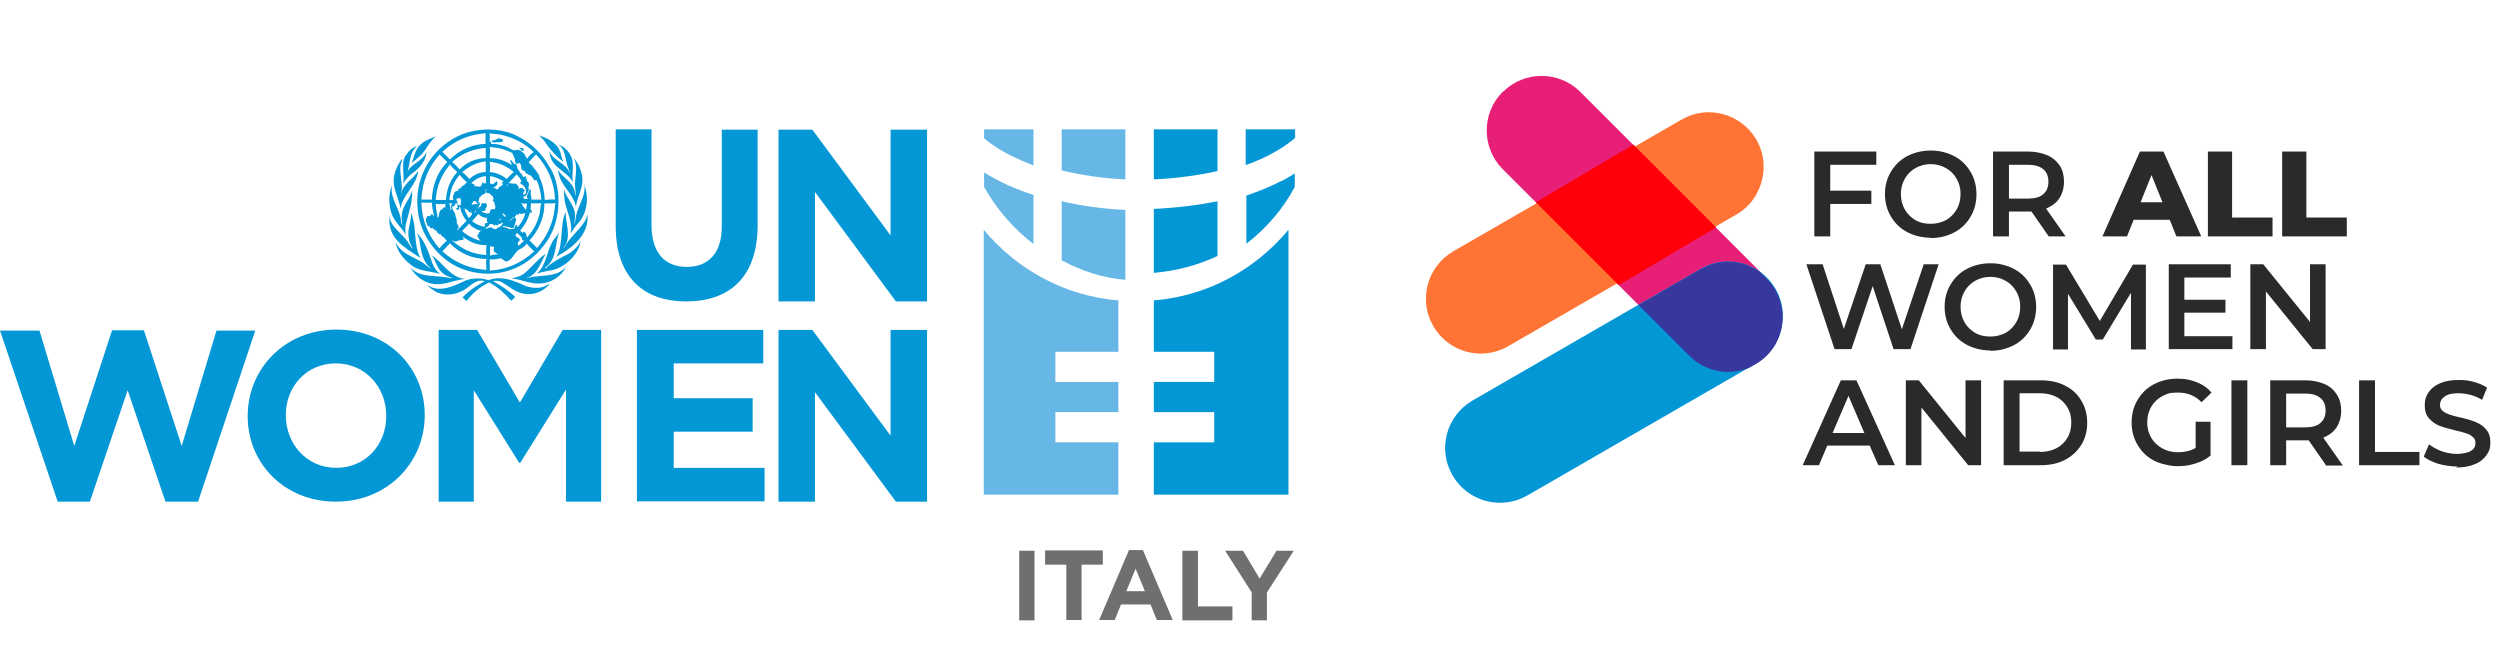 <?xml version="1.0" encoding="UTF-8"?> <svg xmlns="http://www.w3.org/2000/svg" id="Livello_1" version="1.1" viewBox="0 0 754 198"><defs><style> .st0 { fill: #66b7e6; } .st0, .st1, .st2 { fill-rule: evenodd; } .st3 { fill: #ff7435; } .st4 { fill: #77bbe8; } .st5 { fill: #37379d; } .st6 { fill: #706f6f; } .st1 { fill: #e81f77; } .st2, .st7 { fill: #0397d6; } .st8 { fill: #2a2a2a; } .st9 { display: none; } .st10 { fill: #0098d8; } .st11 { fill: #ff000b; } </style></defs><path class="st1" d="M453.3,27.7c6.4-6.4,16.9-6.4,23.3,0l56.2,56.2c6.4,6.4,6.4,16.9,0,23.3-6.4,6.4-16.9,6.4-23.4,0l-56.2-56.2c-6.4-6.4-6.4-16.9,0-23.3Z"></path><path class="st7" d="M535.5,103.7c-1.4,2.4-3.4,4.5-6,6l-68.8,39.7c-7.9,4.6-18,1.9-22.6-6-4.6-7.9-1.9-18,6-22.6l68.8-39.7c7.9-4.6,18-1.9,22.6,6,3.1,5.3,2.8,11.6,0,16.5h0Z"></path><path class="st5" d="M513,81.2c5.8-3.4,12.9-2.8,18,1l1.8,1.8c5.1,5.1,6.2,12.8,3.1,19-.1.3-.3.5-.4.8h0c-1.4,2.4-3.4,4.5-6,6l-1.7,1c-6,2.6-13.3,1.5-18.3-3.5l-15.3-15.3,18.8-10.9Z"></path><path class="st3" d="M529.7,58.7c-1.4,2.4-3.4,4.5-6,6l-68.8,39.7c-7.9,4.6-18,1.9-22.6-6-4.6-7.9-1.9-18,6-22.6l68.8-39.7c7.9-4.6,18-1.9,22.6,6,3.1,5.3,2.8,11.6,0,16.5h0Z"></path><path class="st11" d="M463.2,61l29.4-17.4,25,25-29.4,17.4-25-25Z"></path><path class="st8" d="M552,49.7v7.8h12.4v4h-12.4v9.8h-4.8v-25.6h18.7v4h-14ZM582.3,71.7c-2.6,0-5-.6-7.1-1.7-2.1-1.1-3.7-2.7-4.9-4.7-1.2-2-1.8-4.3-1.8-6.8s.6-4.7,1.8-6.7c1.2-2,2.8-3.6,4.9-4.7,2.1-1.1,4.5-1.7,7.1-1.7s5,.6,7.1,1.7c2.1,1.1,3.7,2.7,4.9,4.7,1.2,2,1.8,4.3,1.8,6.8s-.6,4.8-1.8,6.8c-1.2,2-2.8,3.6-4.9,4.7-2.1,1.1-4.5,1.7-7.1,1.7ZM582.3,67.5c1.7,0,3.2-.4,4.6-1.1,1.4-.8,2.4-1.9,3.2-3.2.8-1.4,1.2-2.9,1.2-4.7s-.4-3.2-1.2-4.6c-.8-1.4-1.9-2.5-3.2-3.2-1.4-.8-2.9-1.2-4.6-1.2s-3.2.4-4.6,1.2c-1.4.8-2.4,1.8-3.2,3.2-.8,1.4-1.2,2.9-1.2,4.6s.4,3.3,1.2,4.7c.8,1.4,1.9,2.4,3.2,3.2,1.4.8,2.9,1.1,4.6,1.1ZM617.9,71.3l-5.2-7.5c-.2,0-.5,0-1,0h-5.8v7.5h-4.8v-25.6h10.5c2.2,0,4.1.4,5.8,1.1,1.7.7,2.9,1.8,3.8,3.1.9,1.4,1.3,3,1.3,4.9s-.5,3.6-1.4,5c-.9,1.4-2.3,2.4-4,3.1l5.9,8.4h-5.1ZM617.8,54.8c0-1.6-.5-2.9-1.6-3.8-1.1-.9-2.6-1.3-4.7-1.3h-5.6v10.2h5.6c2.1,0,3.7-.4,4.7-1.3,1.1-.9,1.6-2.2,1.6-3.8ZM654.3,66.3h-10.8l-2,5h-7.4l11.3-25.6h7.1l11.4,25.6h-7.5l-2-5ZM652.2,61l-3.3-8.2-3.3,8.2h6.6ZM665.9,45.7h7.3v19.9h12.2v5.7h-19.5v-25.6ZM688.3,45.7h7.3v19.9h12.2v5.7h-19.5v-25.6ZM584.7,79.7l-8.5,25.6h-5.1l-6.3-19-6.4,19h-5.1l-8.5-25.6h4.9l6.4,19.5,6.6-19.5h4.4l6.5,19.6,6.6-19.6h4.5ZM600.3,105.7c-2.6,0-5-.6-7.1-1.7-2.1-1.1-3.7-2.7-4.9-4.7-1.2-2-1.8-4.3-1.8-6.8s.6-4.7,1.8-6.7c1.2-2,2.8-3.6,4.9-4.7,2.1-1.1,4.5-1.7,7.1-1.7s5,.6,7.1,1.7c2.1,1.1,3.7,2.7,4.9,4.7,1.2,2,1.8,4.3,1.8,6.8s-.6,4.8-1.8,6.8c-1.2,2-2.8,3.6-4.9,4.7-2.1,1.1-4.5,1.7-7.1,1.7ZM600.3,101.5c1.7,0,3.2-.4,4.6-1.1,1.4-.8,2.4-1.9,3.2-3.2.8-1.4,1.2-2.9,1.2-4.7s-.4-3.2-1.2-4.6c-.8-1.4-1.9-2.5-3.2-3.2-1.4-.8-2.9-1.2-4.6-1.2s-3.2.4-4.6,1.2c-1.4.8-2.4,1.8-3.2,3.2-.8,1.4-1.2,2.9-1.2,4.6s.4,3.3,1.2,4.7c.8,1.4,1.9,2.4,3.2,3.2,1.4.8,2.9,1.1,4.6,1.1ZM642.7,105.3v-17s-8.5,14.1-8.5,14.1h-2.1l-8.4-13.8v16.8h-4.5v-25.6h3.9l10.2,17,10-17h3.9v25.6s-4.5,0-4.5,0ZM673.3,101.3v4h-19.2v-25.6h18.7v4h-14v6.7h12.4v3.9h-12.4v7.1h14.5ZM701.4,79.7v25.6h-3.9l-14.1-17.4v17.4h-4.7v-25.6h3.9l14.1,17.4v-17.4h4.7ZM563.9,134.4h-12.8l-2.5,5.9h-4.9l11.5-25.6h4.7l11.6,25.6h-5l-2.6-5.9ZM562.3,130.6l-4.8-11.2-4.8,11.2h9.6ZM597.5,114.7v25.6h-3.9l-14.1-17.4v17.4h-4.7v-25.6h3.9l14.1,17.4v-17.4h4.7ZM604.3,114.7h11.2c2.7,0,5.2.5,7.3,1.6,2.1,1,3.8,2.6,4.9,4.5,1.2,1.9,1.8,4.2,1.8,6.7s-.6,4.8-1.8,6.7c-1.2,1.9-2.8,3.4-4.9,4.5-2.1,1.1-4.6,1.6-7.3,1.6h-11.2v-25.6ZM615.3,136.3c1.9,0,3.5-.4,4.9-1.1,1.4-.7,2.5-1.8,3.3-3.1.8-1.3,1.2-2.9,1.2-4.7s-.4-3.3-1.2-4.6c-.8-1.3-1.9-2.4-3.3-3.1-1.4-.7-3.1-1.1-4.9-1.1h-6.2v17.6h6.2ZM662.2,127.2h4.5v10.2c-1.3,1.1-2.9,1.9-4.6,2.4-1.8.6-3.6.8-5.4.8s-5-.6-7.1-1.7c-2.1-1.1-3.7-2.7-4.9-4.7-1.2-2-1.8-4.3-1.8-6.8s.6-4.8,1.8-6.8c1.2-2,2.8-3.6,4.9-4.7,2.1-1.1,4.5-1.7,7.1-1.7s4.1.4,5.9,1.1c1.8.7,3.2,1.7,4.4,3.1l-3,2.9c-2-2-4.3-2.9-7.1-2.9s-3.4.4-4.8,1.1c-1.4.8-2.5,1.8-3.3,3.2-.8,1.4-1.2,2.9-1.2,4.7s.4,3.2,1.2,4.6c.8,1.4,1.9,2.4,3.3,3.2,1.4.8,3,1.2,4.8,1.2s3.8-.4,5.3-1.3v-8ZM673,114.7h4.8v25.6h-4.8v-25.6ZM701.5,140.3l-5.2-7.5c-.2,0-.5,0-1,0h-5.8v7.5h-4.8v-25.6h10.5c2.2,0,4.2.4,5.8,1.1,1.7.7,2.9,1.8,3.8,3.2.9,1.4,1.3,3,1.3,4.9s-.5,3.6-1.4,5c-.9,1.4-2.3,2.4-4,3.1l5.9,8.4h-5.1ZM701.4,123.8c0-1.6-.5-2.9-1.6-3.8-1.1-.9-2.6-1.3-4.7-1.3h-5.6v10.2h5.6c2.1,0,3.7-.4,4.7-1.3,1.1-.9,1.6-2.2,1.6-3.8ZM711.5,114.7h4.8v21.6h13.4v4h-18.2v-25.6ZM741.2,140.7c-2,0-3.9-.3-5.8-.8-1.8-.6-3.3-1.3-4.4-2.2l1.6-3.7c1,.8,2.3,1.5,3.8,2.1,1.5.5,3.1.8,4.6.8s3.3-.3,4.2-.9c1-.6,1.4-1.4,1.4-2.4s-.3-1.3-.8-1.8c-.5-.5-1.2-.9-2-1.1-.8-.3-1.9-.6-3.3-.9-2-.5-3.5-.9-4.8-1.4-1.2-.5-2.2-1.2-3.1-2.2-.9-1-1.3-2.3-1.3-4s.4-2.7,1.1-3.8c.8-1.2,1.9-2.1,3.5-2.8,1.6-.7,3.5-1,5.7-1s3.1.2,4.6.6c1.5.4,2.8,1,3.9,1.7l-1.5,3.7c-1.1-.7-2.3-1.2-3.5-1.5s-2.4-.5-3.6-.5c-1.9,0-3.3.3-4.2,1-.9.6-1.4,1.5-1.4,2.5s.3,1.3.8,1.8c.5.5,1.2.8,2,1.1.8.3,1.9.6,3.3.9,1.9.4,3.5.9,4.7,1.4,1.2.5,2.3,1.2,3.1,2.2.9,1,1.3,2.3,1.3,4s-.4,2.7-1.2,3.8c-.8,1.1-1.9,2.1-3.5,2.7-1.6.7-3.5,1-5.7,1Z"></path><path class="st2" d="M165.9,50.5c4,6.8,3.2,17.1-1.7,23.3-5.4,7.3-14.2,10.4-23,7.9-7.9-2.1-14.4-9.9-15.2-18.3-1-8.9,3.1-17,10.4-21.4,5.7-3.6,14.4-4,20.3-.6,3.6,1.8,7.2,5.4,9.1,9.1h0ZM147.7,40c0,.8,0,2,0,2.9,0-.1.2-.1.2-.2.3,0,.3.4.2.7h0c1.4-.1,2.8.3,4.1.7,1.4.2,2.6,1.9,3.9,1,.4.4,1,0,1.2.7.5.1.8.6,1.1,1,0,.5.4.7.6,1.1h0c.5-.9,1.2-1.6,2-2-2.8-2.8-6.3-4.5-10.1-5.3-1-.2-2.2-.2-3.2-.4h0ZM133.4,45.8l2.3,2.3c2.9-2.9,6.7-4.6,10.8-4.7-.2-1,0-2.2,0-3.2-5,.3-9.4,2.2-13.1,5.6h0ZM162.6,40.8l1.5,1.6c1.5,2.4,3.7,4.8,5.8,6.4-.5-1-.6-2.1-1-3.1-.9-2.7-3.9-4-6.3-4.9ZM131.5,41.1c-1.9.8-3.9,1.4-5.3,3.2-1.1,1.5-1.4,3.2-2,4.9l1.7-1.5c2.5-1.8,3.2-4.7,5.6-6.6h0ZM150.2,41.8l-1.4.6c-.2,0-.7-.2-.6.2.3.2.6.4.9.4.9-.4,2,.3,2.7-.6-.2-.6-1-.6-1.6-.7ZM168.4,43.6c2.1,1.4,2,4,2.7,6.2.2.9.7,1.7.8,2.6-1.1-3.3-4.9-3.7-6.3-6.9l.4,1.8c1.1,3.6,5.2,4.5,6.8,7.7-.5-2.4.4-4.8-.3-7.1-.6-2-2.2-3.7-4.1-4.3h0ZM122.4,46.8c-1.6,2.4-.3,5.8-.8,8.6.6-1.2,1.7-2.3,2.7-3.1,2.2-1.5,4.2-3.8,4.3-6.5-1.2,3.1-5.1,3.5-6.1,6.9h0c1.4-2.8.6-6.6,3.4-8.7-1.4.4-2.7,1.5-3.4,2.8h0ZM147.7,44.5c.2,1,0,2.2,0,3.2,2.5,0,4.9.8,6.9,2.3-.2,0-.4-.5-.4-.8h0c0-.4-.5-.5-.3-.9.5,0,.8.7,1.1,1.1,1.4,0,.6,1.6,1.6,2.1.2.1,0,.6.3.6.3.3.7.5.7,1,.1.7.7-.2,1,.2.3.2-.2.4-.1.6.2,0,.3-.2.5,0,0,.2-.1.3-.2.5-.1.4.4.2.5.4.2.5.4,1.2,0,1.8.5.5,0,1.1-.2,1.6-.4.3-.4,1.2-1.1,1-.2.3,0,.6,0,.8h1.2c-.7-.9.2-1.8.5-2.7.1,0,.3-.4.4,0,0,.4,0,.8-.1,1.2.3.5.2,1.1.3,1.7h3c-.2-2.1-.6-4.1-1.5-5.9-.2,0-.5.2-.7,0-.3-.5-.6-1-1.1-1.4-.4,0-.7-.3-1-.5-.7,0-.4-1-1.1-.9-.4-.2-.6-.4-.7-.8,0-.5,0-1.1-.5-1.5-.3-.1-.5,0-.7.2-.4.2-.5-.2-.5-.5-.4-.3,0-.7-.2-1.1-.6-.5-.3-1.4-1.1-1.8-1.3-.6-2.7-1.1-4.1-1.4-.7-.1-1.6-.1-2.3-.3h0ZM156.8,44.5c-.2,0-.1.3,0,.4.5,0,.5.9,1.1.6v-.6c-.3-.4-.8-.2-1.1-.3ZM136.4,48.9c.8.6,1.6,1.5,2.2,2.2,2.1-2.1,4.9-3.4,7.9-3.4,0-1,0-2.1,0-3.1-3.8.3-7.3,1.7-10.2,4.3ZM161.7,46.5l-2.1,2.3h-.3c.3,0,.2.4.4.5.9.6,1.3,1.5,2,2.2.3.7,1,1.1,1,2,1,2,1.5,4.5,1.6,6.8,1-.1,2.2-.2,3.2-.1h-.1c-.2-5.4-2.3-9.9-5.7-13.6h0ZM132.7,46.8v-.3c-3.5,3.8-5.4,8.5-5.6,13.7h3.2c-.1-1,.2-2,.3-3.1.7-3.1,2-6,4.3-8.2l-2.1-2.1h0ZM172.9,47.6c1.5,2.2.6,5.3.5,7.8,0,1.2.3,2.5.2,3.7-.2-.5-.2-1-.3-1.5-.6-2.8-3.8-4.1-5.1-6.5.2.8.3,1.6.6,2.3,1.1,3.3,4.4,5.5,4.9,9.1.3-3.4,2.6-6.1,1.8-9.8-.4-1.9-1.2-3.7-2.6-5.1ZM121.2,48c-1.1,1.4-1.9,3.1-2.3,4.9-.8,3.7,1.4,6.6,1.9,10,.6-4.3,5-7,5.3-11.4-1.3,2.4-4.4,3.8-5,6.7,0,.5-.1.9-.2,1.4h0c0-.1.2-1.9.2-1.9.5-3.3-1.3-6.7.3-9.5h0ZM146.6,48.7h-.1c-2.7.2-5,1.5-7.1,3.2.8.5,1.5,1.4,2.2,2.1,1.3-1.3,3.1-2.1,4.9-2.1,0-.9,0-2.2,0-3.2ZM147.7,48.8c.2.9.1,2.1,0,3.1,1.8.1,3.8.9,5.1,2.1.7-.7,1.5-1.7,2.2-2.1-2.2-1.8-4.6-2.9-7.4-3.1h0ZM135.6,49.6v.2c-2.5,2.9-3.9,6.5-4.2,10.5,1,0,2.2,0,3.1,0h0c.2-3.3,1.3-6.1,3.4-8.4-.8-.7-1.6-1.5-2.2-2.3h0ZM155.8,52.6c-.9,1.1-2.1,2.2-3,3.3,0,.1.2.3.2.2.2-.3,0-1.1.7-.9.7.2,1.2.2,1.9.2.4.2.5.7.8.9.2.2,0,.3-.1.5,0,0,.2.2.2.2.2-.2.5-.4.9-.3.4,0,.5.6.8.6.2.2-.1.4-.2.5,0,.4-.4.5-.2.9.2,0,.4,0,.5-.2.8-.6.2-1.3,0-2-.3-.6-.9-.8-1.4-1.2,0-.2.1-.4.3-.5,0-.9-.9-1.5-1.4-2.2h0ZM138.6,52.7c-.7.9-1.3,1.8-1.8,2.8-.8,1.5-1,3.1-1.3,4.8h1.3c-.2-.3-.2-.7-.2-1,.3-.7.4-1.8,1.4-1.7.5-.1,0-.5.3-.6.7-.1.9-.8,1.4-1.1.5,0,.7-.8,1.2-.9-.9-.6-1.5-1.5-2.3-2.2h0ZM147.8,53.1v2.2c0,0,.9.3.9.3.2-.4.7-.5.9-.9.3-.1.3.2.4.3.2,1-.9,1.4-1.5,1.8h.2c.6-.6,1,.8,1.6.1.1-.8,1.3-.7,1.5-1.6-.2.2-.3,0-.5,0,0-.3.4-.5.6-.6-1.3-.8-2.7-1.4-4.2-1.6ZM146.5,53.1c-1.7.2-3.2.9-4.4,2.2.4,0,.8.2,1.1.5.1.2-.2.2-.2.3.3.4.3,0,.5-.1.2.2.5.4.8.2.2.3.5,0,.7,0,0-.2.4-.4.3-.7.1-.2.2-.6.5-.6-.2,1,.7,0,.9.4-.3-.7,0-1.6-.2-2.3h0ZM176.2,55.5c.6,3.3-1.4,5.8-2.2,8.6-.4,1.1-.3,2.5-.9,3.5,0-.5.3-1.1.3-1.7.5-3.7-2.6-5.8-3.3-8.9,0,.8,0,1.6.1,2.4.2,3.9,2.7,7,1.9,11,.7-1,1.2-1.9,2.1-2.9,2.9-3,3.6-8.1,1.9-12ZM118.2,55.9c-1,2.4-1,5.7-.2,8.2.7,2.6,3.1,4.4,4.4,6.7-.2-.9-.2-2.1,0-3.1.8-3.4,2.1-6.6,1.9-10.4-.5,2.7-2.9,4.6-3.1,7.4-.2,1.1,0,2.2.2,3.3-.3-.5-.5-1.1-.5-1.7-.4-3.6-3.3-6.3-2.7-10.3h0ZM146.4,57.2h0c0,.3.3.8,0,1-.4.5-1.2.4-1.3,1-.9.3-.6,1.5-.9,2.2-.6.1-.4-.6-.7-.8v.2c-1-.7-.9.8-1.4.9.6.1,1.2-.2,1.8-.2,0,0,.2.1.1.2h0c.1-.1.2-.3.1-.5,0-.2.3-.3.5-.2,0,.2,0,.4.2.5l-.3.5c-.2.2,0,.7-.4.7,0,0-.2,0-.1-.2h0l.2.4c.3,0,.2-.5.6-.6.3,0,.4-.5.3-.8.4-.4.9-.1,1.4-.2.1.1.4.2.3.4.2.4-.1.8-.3,1.1,0,.2-.1.4-.1.6-.4.4-.8.2-1.3.3.6.4,1.3.7,2.1.7.8,0,.4-1,1-1.3.3,0,.6,0,1,0,.2-.3.2-.7.2-1-.3-.2-.2-.5-.2-.8-.2-.2-.2-.7-.6-.7,0-.2.2-.3.1-.5.6-.2-.3-.6,0-.9-.7-.1-.8-1.2-1.7-.9-.2-.3-.7-.4-.7-.8,0-.3.7-.2.7-.1,0,0-.1-.1,0-.2-.3,0-.6,0-.7.1h0ZM138,59.8c-.7.2,0,1,0,1.4,0,.4-.5,0-.7.2.1.6-.4.8-.9.9-.1.4.3.6.1,1,.5.5.9,1.2.9,2,.4.5.3,1.4.4,2.1.3.3.5.8.5,1.3,0,.3-.3.3-.4.4-.2.2.1.1.1.3l2.7-2.8c-.9-1.1-1.7-2.6-1.9-4.1l-.3-.2c0,.4,0,.9-.4,1.1-.2-.2-.5-.2-.5-.6,0-.2.3,0,.4-.1,0-.2,0-.4,0-.5,0-.2-.3-.4,0-.6.2,0,.3.3.5.4l.5-.2c-.1-.5.1-1.2,0-1.7,0-.4-.5-.3-.8-.3ZM157.1,61.2l.5.6c0,.7.9.9,1,1.7.2-.7.2-1.4.4-2.1-.6,0-1.4.1-1.9-.2ZM164.2,61.2v.2c0,4.3-1.8,8.2-4.5,11.1.7.7,1.6,1.6,2.3,2.3,2.6-3.1,4.4-6.6,5.1-10.5.2-1,.2-2.1.4-3.1-1,.3-2.1,0-3.2.2v-.2c-.1,0-.1,0-.1,0ZM160.1,61.3c.1.4-.1.8,0,1.2-.4.7.5.9.3,1.6-.2.1-.4.1-.6,0-.5,2-1.5,3.8-2.9,5.4h-.1c.4.2.6.7,1,.8v-.3c0,0,.1-.2.2-.1.8.2.8,1.3.9,1.8,2-2.2,3.3-4.7,3.9-7.5.2-.9.1-2.1.5-2.9-1,0-2.2.1-3.1,0ZM135.5,61.3c.2.7.5,1.5.3,2.3,0-.4.8-.7.2-1.1.2-.4,0-1.1.5-1.2-.4,0-.6,0-.9,0ZM127.1,61.4c.2,5.2,2.1,9.7,5.4,13.5.7-.8,1.5-1.7,2.3-2.3-.4-.3-.7-.7-1-1.1-.5-.1-.8-.6-1-1,0,0,0,.1,0,.1-.5.2-.6-.3-.9-.5-.3-.1,0-.8-.5-.5-.3-.5-.8-.4-1-1l-.2.3c-.4,0-.6-.5-.8-.7-.7.2-.4-.8-.9-1.2-.2-.6,0-1.3.4-1.8.2-.2.6,0,.7,0,.4.1.1-.3.3-.4.5-.5.8.2,1.1.5-.4-1.3-.7-2.8-.7-4.2-1,.1-2.2,0-3.2,0h0ZM131.3,61.4h.1c0,1.6.5,3,.6,4.4.2-.1,0-.4.3-.4,0-.7.2-1.5.6-2.1.6,0,.7-.9,1.3-.8.2.1.4.3.4.5-.3-.4-.4-1.1-.2-1.5-1,.1-2.2.1-3.2,0h0ZM139.9,62.7l.2.3c.2,1,.8,1.9,1.3,2.8l.9-1c0-.1,0-.3,0-.3-.2-.2,0-.7-.3-.8,0,.2.2.3,0,.5-.3-.1-.6-.3-.8-.6,0-.5-.3-.1-.5-.3,0-.5-.6-.2-.9-.5h0ZM143.3,63.5c0,.3-.3.5-.4.7.3-.1.4-.5.8-.5l-.3-.2h0ZM170.6,63.9c-1.9,4.2-.5,9.7-2.8,13.6l.4-.3c4.5-2.5,9.8-6.7,8.9-12.8,0,.8-.3,1.6-.7,2.3-1.7,2.8-4.7,5-6.2,7.9,0,.1-.2.2-.2,0l.3-.4c2.1-3.1.2-6.9.3-10.4h0ZM151.7,64.3c-.4.6.4.6.5,1.1.1,0,.2,0,.3,0,0-.2,0-.5-.2-.6-.3,0-.3-.4-.5-.4h0ZM123.9,64.3c.2,1.3-.2,2.5-.4,3.7-.7,2.3-.3,5.1,1,7-.4-.2-.7-.7-1-1.2-1.6-3.2-5.8-5-6.1-8.9,0,1.4,0,2.9.4,4.1,1.2,4.3,5.8,6.6,9,8.8-2.2-4-1-9.3-2.8-13.5h0ZM157,64.5c-.6-.4-.5.4-.9.3-.2,0-.2-.3-.2-.5,0,.5-.4.8-.7,1.2-.9-.3-.7,1.1-1.6.8.1.4.5,0,.7,0,.2,0,.1-.2.2-.3.1-.4.6-.5.9-.4.2.3.3.7.2,1.1-.2.2-.2.4-.2.7-.3.5-.2,1.5-1,1.4-.9-.3-1.8-.6-2.8-.6v.2c.6.2,1.3.2,1.9.7.6,0,1.2,0,1.7-.2,0-.4.2-.8.5-1.1.4,0,.3.5.4.8,1.1-1.4,2-2.7,2.3-4.3-.5,0-.9.3-1.4.2ZM144.3,64.5l-1.9,2.2c1.1.9,2.4,1.5,3.8,1.7,0-.4,0-.8.2-1.1.2-.1.5,0,.7-.1,0-.2-.1-.2-.2-.3-.1-.3,0-.5,0-.7,0-.1-.2-.5.1-.6-.6.3-1.2-.1-1.7-.3-.3-.2-.8-.3-.9-.8h0ZM150.4,66.6c.2-.3.8-.3.9-.6-.4,0-.9.2-.9.6ZM151.5,67.1c-.2.1-.4.1-.5.4-.3.3-.6,0-.8-.1,0,.1.3.3,0,.5-.3.3-.5-.1-.8-.2-.1.9-.5-.2-.9,0-.2-.5-.5,0-.9,0-.2.2-.3.8-.7.7,0,.3-.5.2-.5.4.2.3.5.1.8,0,.4-.3.9-.1,1.3-.2,0,.7.8.2,1,.6.3,0,.3-.3.4-.5.6,0,1.2-.5,1.6-1,0-.2.2-.6,0-.7h0ZM141.4,67.5c-.6.8-1.4,1.5-2.1,2.2h.1c1.7,1.5,3.9,2.6,6,3-.8,0-1-.9-1.4-1.4-.2-.5.5-.6.4-1.1.3-.4.7-.7,1.2-.7-.2,0-.5,0-.7.1-1.2-.4-2.5-1-3.4-2.1h0ZM168.7,70.1l-1.7,2.2c-2.2,3.2-2,7.5-5.1,10.2,1.6-.5,3.4-.8,5-1.1,3.7-1,7.7-4.7,8.2-8.7-.7,1.6-2.1,2.9-3.5,3.8-2.5,1.2-5,2.5-7,4.4h-.2v-.2c3.7-2.4,2.8-7.1,4.3-10.6ZM156,70.3h0c-1.5,1.1.7,1.2.8,2.1-.2.4-1,.9-.5,1.4.2.2,0,.3-.1.5l2-1.8c-.3.2-.6,0-.7-.2,0-.9-1-1.3-1.4-2h0ZM125.8,70.4l.6,1.5c.6,3.4.8,7.1,3.8,9.2h0c-1-.4-1.7-1.2-2.6-1.8-2.8-1.9-6.7-2.7-8.3-6.3.4,2.6,2.2,4.9,4.3,6.6,2.5,2.3,6,2.1,9.1,3-1.1-.9-1.8-1.9-2.3-3.2-1.1-3.2-2.1-6.5-4.6-9.1h0ZM139.5,71.4c0,.3.5.4.3.8-.7.4-1.5.1-2.1.6-.6.3-1.1-.4-1.4-.3,2.9,2.6,6.3,4.2,10.2,4.4h.2c-.2-.8,0-2,0-3-2.7.2-5.1-1-7.1-2.5h0ZM159,73.3c-.4.6-1,1.2-1.7,1.6-2.1.7-2.3,3.1-4.3,3.9-.8.3-1.2-.7-2-.9-1.1.2-2.2.5-3.3.3v3.4h.1c5.1-.3,9.7-2.4,13.3-5.8-.8-.8-1.7-1.6-2.3-2.4h0ZM135.6,73.5l-2.2,2.3c3.8,3.4,8.3,5.3,13.3,5.6v-.2c0-1-.2-2.1,0-3.1h0c-4.2,0-8.1-1.7-11-4.7ZM147.6,74.2l.2.3v2.6c.7-.3,1.7-.3,2.4-.4-.4-.4-1-.4-1.2-1-.3-.4.1-.8,0-1.2-.5-.2-1.2,0-1.5-.4ZM164.5,76.6c-2.3,1.5-4.2,4.1-6.3,5.8-1.1.9-2.5,1.2-3.9,1.6,3,.2,5.4,1.7,8.6,1.5,3.3-.1,6.4-2.1,7.9-5.1-2.3,2.8-6,2.6-9.4,3-1.1.1-2.2.5-3.4.5,0,0,0-.1.1,0,3.7-.3,4.8-4.4,6.3-7ZM130.1,76.9c1.5,1.8,1.6,4.2,3.7,5.7.8.7,1.9.9,2.8,1.3-1,0-1.9-.3-3-.4-3.4-.4-7.3,0-9.8-2.8,1.1,2,3.1,3.8,5.2,4.5,4,1.5,7.5-.7,11.3-1.1-4.4-.2-6.8-5.1-10.3-7.2h0ZM158.6,86.3c-3.4-1.6-7.3-3.3-11.3-1.8-2-.7-4.6-.7-6.6,0-3.5,1.6-8.2,4.1-11.9,1.4.7.9,1.4,1.3,2.2,1.8,2.4,1.6,5.8,1.4,8.3.1,2.3-1,4-3.9,6.9-3-2.4,1.3-4.7,2.8-6.7,4.9l1.2,1.1c1.8-2.4,4.2-4.4,6.8-5.6,2.5,1.2,4.8,3.4,6.7,5.5l1.2-1.1c-2-2-4.3-3.5-6.7-4.8.6-.2,1.4-.1,2,0,2.6,1.2,4.6,3.5,7.5,3.8,3.1.5,5.8-.8,7.7-3.1l-1.5.8c-1.7.8-4,.6-5.8,0h0Z"></path><g><path class="st6" d="M307.4,166.1h4.6v21h-4.6v-21Z"></path><path class="st6" d="M321.6,170.3h-6.4v-4.3h17.4v4.3h-6.4v16.7h-4.6v-16.7h0Z"></path><path class="st6" d="M340.4,165.9h4.3l9,21.1h-4.8l-1.9-4.7h-8.9l-1.9,4.7h-4.7l9-21.1h0ZM345.3,178.3l-2.8-6.8-2.8,6.8h5.6,0Z"></path><path class="st6" d="M356.7,166.1h4.6v16.8h10.4v4.2h-15.1v-21h0Z"></path><path class="st6" d="M377.6,178.8l-8.1-12.7h5.4l5,8.4,5.1-8.4h5.2l-8.1,12.6v8.4h-4.6v-8.3Z"></path></g><g><path class="st2" d="M206.9,90.9c-13.2,0-21.2-7.7-21.2-22.7v-29.2h10.8v28.9c0,8.3,4,12.6,10.6,12.6s10.6-4.2,10.6-12.2v-29.2h10.8v28.8c0,15.5-8.3,23-21.5,23Z"></path><path class="st2" d="M270.2,90.9l-24.4-33v33h-11v-51.8h10.2l23.6,31.9v-31.9h11v51.8h-9.4Z"></path><path class="st2" d="M59.6,151.3h-9.7l-11.4-33.6-11.4,33.6h-9.7L0,99.7h11.9l10.5,34.8,11.4-34.9h9.6l11.4,34.9,10.5-34.8h11.7l-17.3,51.7Z"></path><path class="st2" d="M101.3,151.3c-15.5,0-26.6-11.5-26.6-25.8h0c0-14.4,11.3-26.1,26.8-26.1s26.6,11.5,26.6,25.8h0c0,14.4-11.3,26.1-26.8,26.1ZM116.5,125.4c0-8.6-6.3-15.8-15.2-15.8s-15.1,7-15.1,15.6h0c0,8.7,6.3,15.9,15.2,15.9s15.1-7,15.1-15.6h0c0-.1,0-.1,0-.1Z"></path><path class="st2" d="M170.7,151.3v-33.8l-13.8,22.1h-.3l-13.7-21.9v33.6h-10.6v-51.8h11.6l12.9,21.9,12.9-21.9h11.6v51.8h-10.7Z"></path><path class="st2" d="M192.1,151.3v-51.8h38.1v10.1h-27v10.5h23.8v10.1h-23.8v10.9h27.4v10.1h-38.4Z"></path><path class="st2" d="M270.2,151.3l-24.4-33v33h-11v-51.8h10.2l23.6,31.9v-31.9h11v51.8h-9.4Z"></path><path class="st2" d="M348,54.1c6.8-.3,13.3-1.2,19.2-2.5v-12.6h-19.2v15.1Z"></path><path class="st2" d="M386.4,54.6c-3.2,1.7-6.8,3.1-10.5,4.4v14.5c6-4.6,11-10.4,14.6-17.1v-4.1c-1.3.8-2.6,1.6-4.1,2.4Z"></path><path class="st2" d="M367.2,77.2s0,0,0,0v-16.5c-6,1.2-12.5,2-19.2,2.3v19.3c6.8-.6,13.3-2.3,19.2-5.1"></path><path class="st2" d="M375.7,39v10.8c6.2-2.2,11.3-5.1,14.9-8.2v-2.6h-14.9Z"></path><path class="st0" d="M339.4,39h-19.2v12.4c5.8,1.4,12.4,2.4,19.2,2.7v-15.1Z"></path><path class="st0" d="M311.7,49.8v-10.8h-14.9v2.7c2.2,1.9,5,3.7,8.2,5.3,2.1,1,4.3,2,6.7,2.9"></path><path class="st0" d="M339.4,63.3c-6.8-.3-13.2-1.2-19.2-2.6v17.8c5.9,3.2,12.3,5.3,19.2,5.9v-21.1h0Z"></path><path class="st0" d="M311.7,73.6v-14.8c-5.6-1.8-10.6-4.1-14.9-6.8v4.4c3.8,6.7,8.9,12.6,14.9,17.2Z"></path><path class="st0" d="M318.3,133.4v-9.1h19v-9.1h-19v-9.1h19v-15.5c-16.2-1.3-30.6-9.3-40.6-21.3v79.9h40.6v-15.8h-19Z"></path><path class="st2" d="M348,90.6v15.5h18.2v9.1h-18.2v9.1h18.2v9.1h-18.2v15.8h40.6v-79.9c-10,12-24.4,20-40.6,21.3"></path></g><g id="Layer_1" class="st9"><g><path class="st10" d="M206.3,90.4c-13.5,0-21.7-7.5-21.7-22.3v-28.7h11v28.4c0,8.2,4.1,12.4,10.8,12.4s10.8-4.1,10.8-12.1v-28.8h11v28.3c0,15.2-8.5,22.7-22,22.7h0Z"></path><path class="st10" d="M270.5,89.6l-24.3-31.9v31.9h-10.9v-50.2h10.2l23.5,30.9v-30.9h10.9v50.2h-9.4Z"></path><path class="st10" d="M58.3,149.5h-9.6l-11.3-32.9-11.3,32.9h-9.6L-.8,98.9h11.8l10.4,34,11.3-34.2h9.5l11.3,34.2,10.4-34h11.6l-17.2,50.6h0Z"></path><path class="st10" d="M100.2,150c-15.5,0-26.6-11.6-26.6-25.8h0c0-14.4,11.3-26.1,26.8-26.1s26.6,11.6,26.6,25.8h0c0,14.4-11.3,26.1-26.8,26.1ZM115.4,124c0-8.6-6.3-15.8-15.2-15.8s-15.1,7-15.1,15.6h0c0,8.8,6.3,15.9,15.2,15.9s15.1-7,15.1-15.6h0Z"></path><path class="st10" d="M171.1,149.2v-32.8l-14.1,21.5h-.3l-14-21.2v32.6h-10.8v-50.2h11.9l13.2,21.2,13.2-21.2h11.9v50.2h-11Z"></path><path class="st10" d="M190.6,149.2v-50.2h37.9v9.8h-26.9v10.2h23.7v9.8h-23.7v10.5h27.3v9.8h-38.2Z"></path><path class="st10" d="M270.4,149.2l-24.3-31.9v31.9h-10.9v-50.2h10.2l23.5,30.9v-30.9h10.9v50.2h-9.4Z"></path><g><path class="st10" d="M348.6,54.6c6.6-.3,12.9-1.2,18.6-2.6v-13h-18.6v15.6Z"></path><path class="st10" d="M386.1,53.8c-3.3,1.7-6.9,3.1-10.8,4.3v14.4c6.1-4.5,11.3-10.3,15-17v-4.1c-1.3.8-2.7,1.6-4.2,2.4h0Z"></path><path class="st10" d="M367.3,77.4h0v-17.1c-5.8,1.3-12.1,2.1-18.6,2.3v20c6.6-.6,12.9-2.4,18.6-5.2h0Z"></path><path class="st10" d="M375.3,39v10.6c6.2-2.2,11.3-5,15-8.1v-2.5h-15Z"></path></g><g><path class="st4" d="M338.9,39h-19.5v12.8c5.9,1.5,12.5,2.4,19.5,2.7v-15.6Z"></path><path class="st4" d="M311.4,49.4v-10.3h-14.1v2.5c2.1,1.8,4.7,3.5,7.8,5,2,1,4.1,1.9,6.3,2.8Z"></path><path class="st4" d="M338.9,62.6c-6.8-.3-13.4-1.1-19.5-2.5v16.9c5.9,3.1,12.5,5,19.5,5.6v-20h0Z"></path><path class="st4" d="M311.4,71.9v-14c-5.3-1.7-10-3.9-14.1-6.5v4.2c3.6,6.4,8.4,11.9,14.1,16.3h0Z"></path><path class="st4" d="M319.4,133.3v-9.1h19.5v-9.1h-19.6v-9.1h19.6v-15.4c-16.6-1.3-31.4-9.2-41.6-21.1v79.5h41.6v-15.7s-19.5,0-19.5,0Z"></path></g><path class="st10" d="M348.6,90.7v15.4h18.7v9.1h-18.7v9.1h18.7v9.1h-18.7v15.7h41.7v-79.5c-10.3,11.9-25,19.9-41.7,21.2h0Z"></path></g></g></svg> 